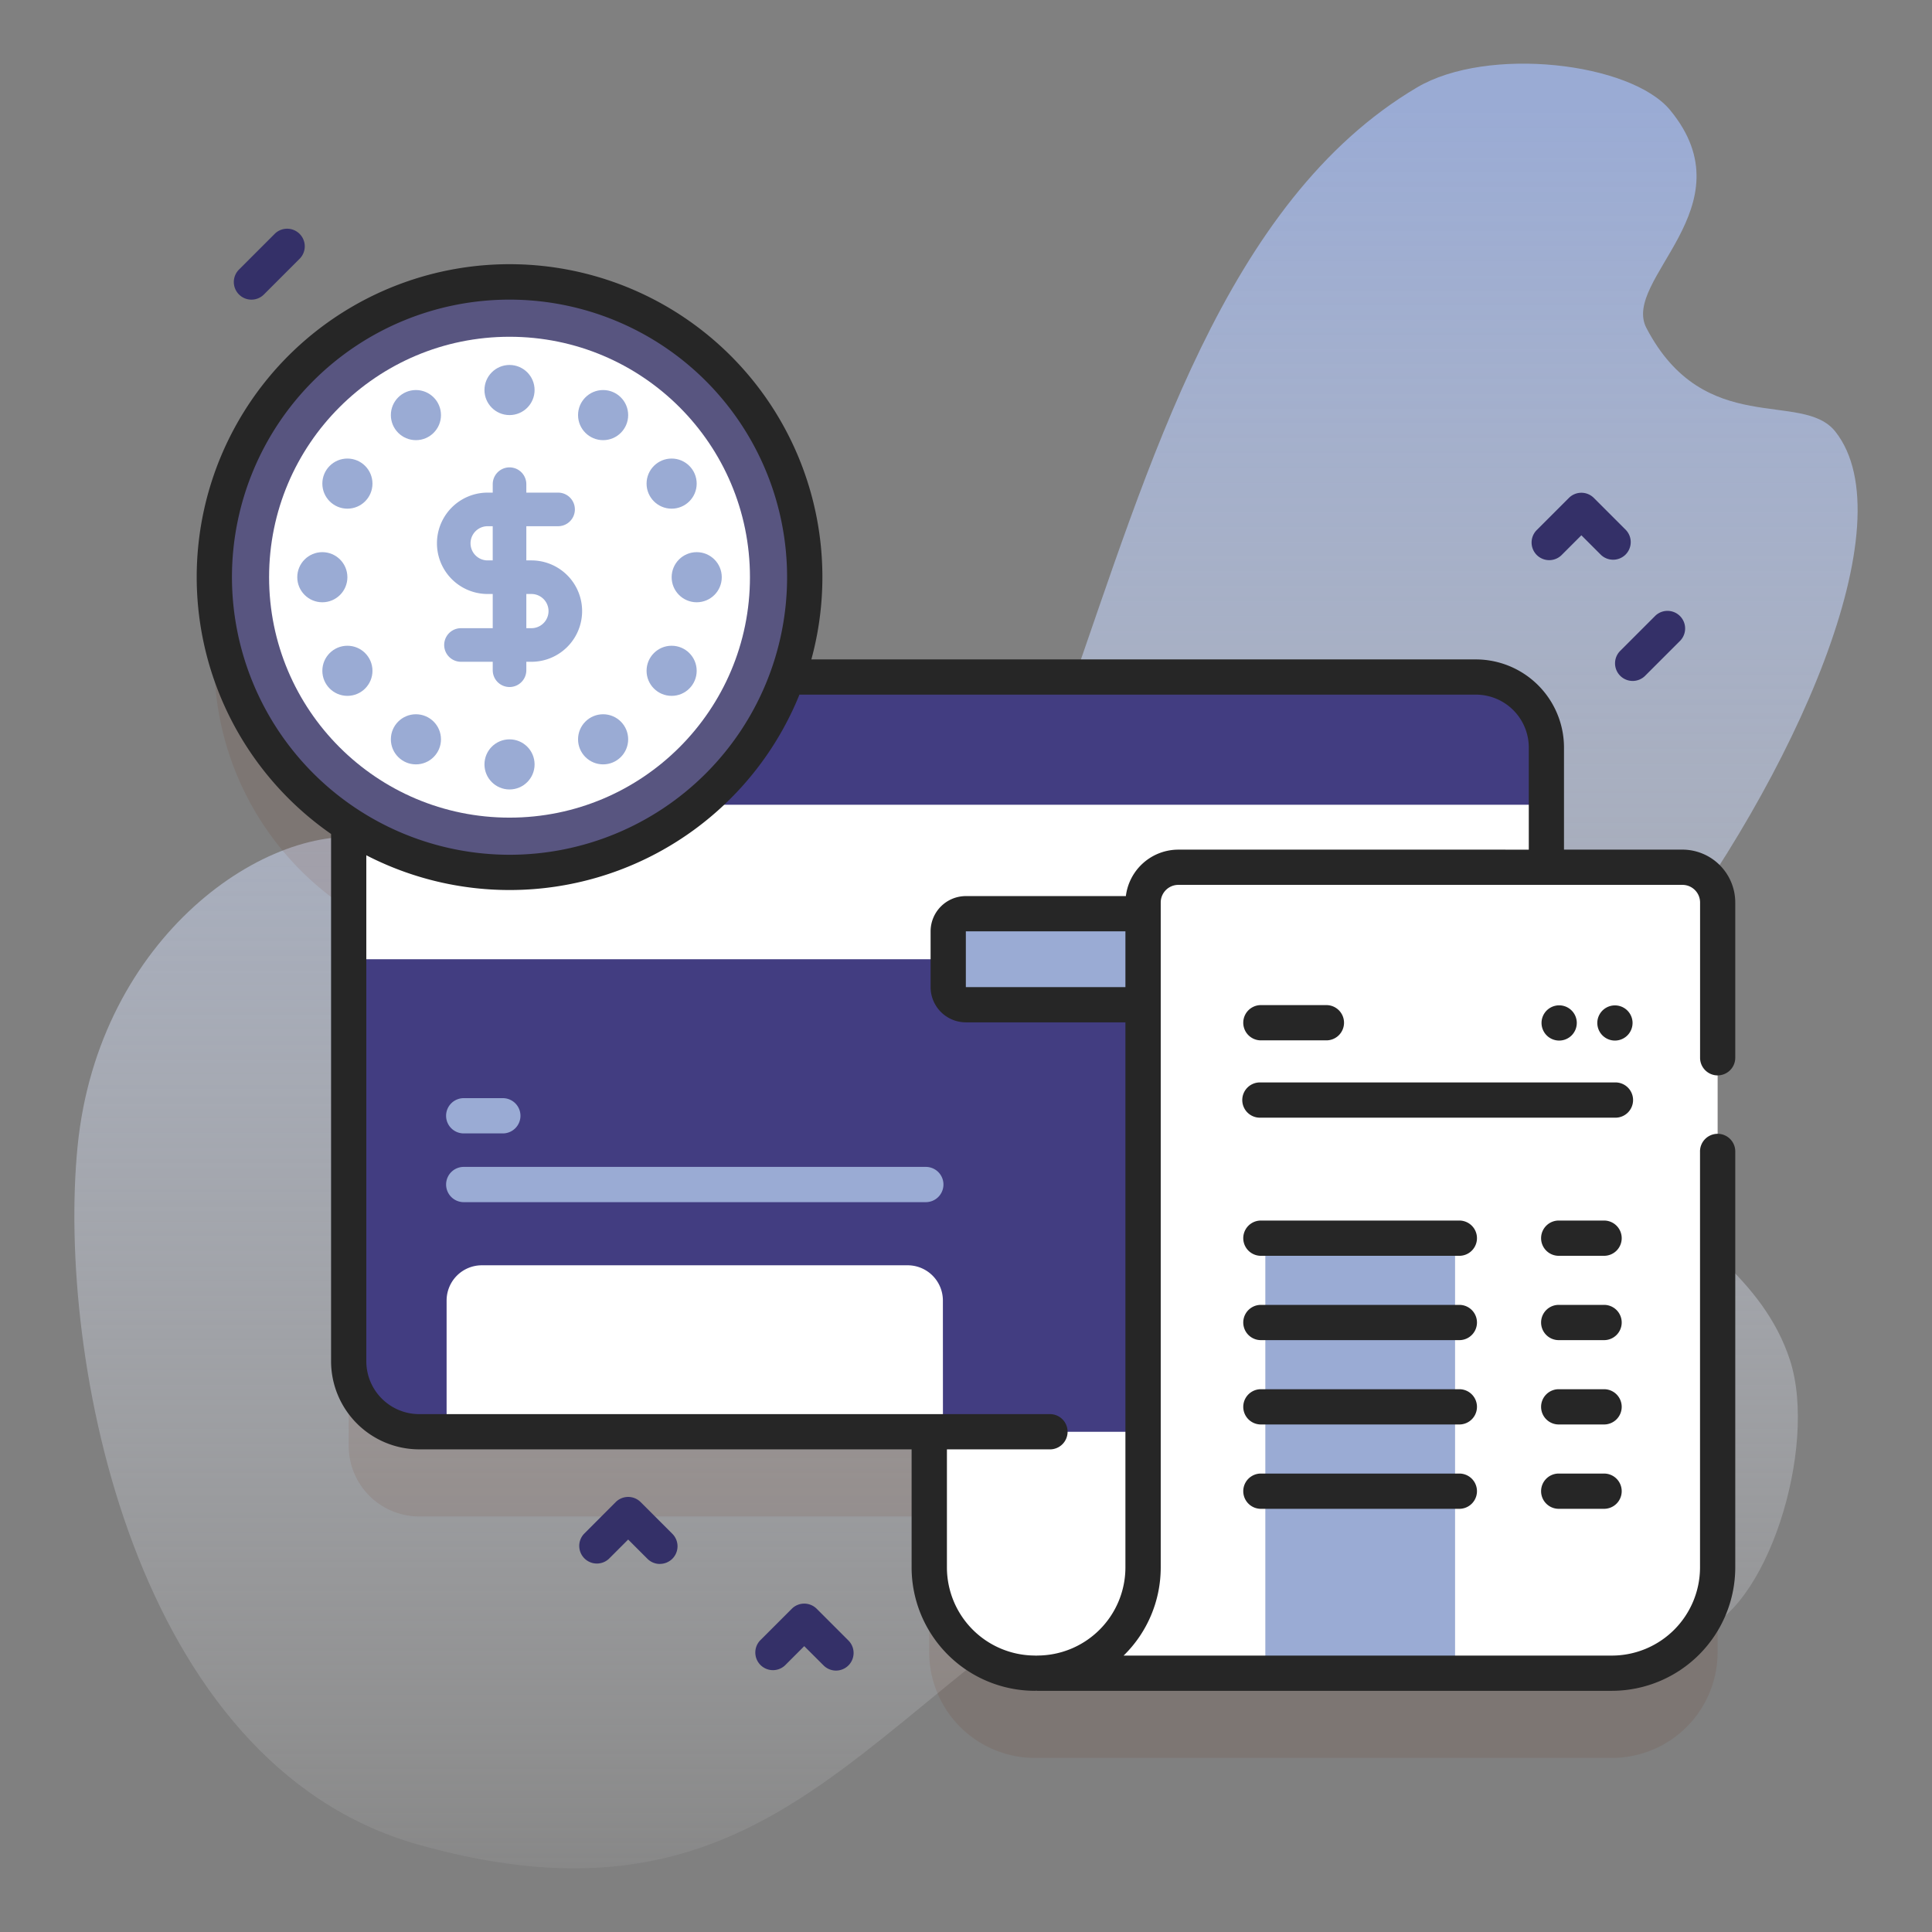 <svg xmlns="http://www.w3.org/2000/svg" width="136" height="136">
    <rect width="100%" height="100%" fill="#808080" stroke="none"/>
    <defs>
        <linearGradient id="linear-gradient" x1=".5" y1="1.03" x2=".5" y2=".025" gradientUnits="objectBoundingBox">
            <stop offset="0" stop-color="#fff" stop-opacity="0"/>
            <stop offset="1" stop-color="#9aabd4"/>
        </linearGradient>
        <style>
            .cls-4{fill:#fff}.cls-6{fill:#9aabd4}.cls-9{fill:#262626}.cls-10{fill:#343068}
        </style>
    </defs>
    <g id="组_168" data-name="组 168" transform="translate(-1325 -995)">
        <path id="矩形_120" data-name="矩形 120" transform="translate(1325 995)" style="fill:none" d="M0 0h136v136H0z"/>
        <g id="card" transform="translate(1330.235 999.481)">
            <g id="组_135" data-name="组 135">
                <path id="路径_168" data-name="路径 168" d="M115.385 3.284c-2.77-3.371-12.858-4.548-17.826-1.612C70.5 17.66 76.089 76.57 46.928 71.077 37.474 69.3 39.184 57.289 24.1 54.567 16.71 53.232 4.733 61.4 3.267 76.226 1.807 91 7.169 119.71 27.23 125.363c27.923 7.867 32.46-13.968 57.369-23.777 10.907-4.3 16.154 13.191 32.654 8.818 4.891-1.3 8.559-12.986 6.553-19.15-3.779-11.611-21.86-12.244-9.89-27.784 10.31-13.384 18.12-31.2 13.088-37.569-2.324-2.942-9.218.515-13.3-7.292-1.785-3.416 7.275-8.517 1.68-15.325z" transform="translate(-3.042)" style="fill:url(#linear-gradient)"/>
            </g>
            <g id="组_167" data-name="组 167" transform="translate(8.612 11.65)">
                <g id="组_165" data-name="组 165" transform="translate(0 2.481)">
                    <path id="路径_169" data-name="路径 169" d="M146.095 127.147h-9.577v-8.43a4.963 4.963 0 0 0-4.962-4.962H83.091a20.781 20.781 0 1 0-30.879 10.4v37.773a4.963 4.963 0 0 0 4.962 4.962h35.9v9.555a7.445 7.445 0 0 0 7.444 7.444h40.612a7.443 7.443 0 0 0 7.444-7.444v-46.816a2.481 2.481 0 0 0-2.481-2.481z" transform="translate(-41.512 -78.755)" style="fill:#642200;opacity:.1"/>
                    <g id="组_164" data-name="组 164">
                        <path id="路径_170" data-name="路径 170" class="cls-4" d="M280.772 292.59v40.71h-27.757a7.445 7.445 0 0 1-7.444-7.444V292.59z" transform="translate(-194.006 -234.123)"/>
                        <g id="组_139" data-name="组 139" transform="translate(10.699 29.045)">
                            <path id="路径_171" data-name="路径 171" d="M165.178 178.972v43.206a4.963 4.963 0 0 1-4.962 4.962H85.833a4.963 4.963 0 0 1-4.962-4.962v-43.206a4.963 4.963 0 0 1 4.962-4.962h74.382a4.963 4.963 0 0 1 4.962 4.962z" transform="translate(-80.871 -174.01)" style="fill:#423d81"/>
                            <path id="路径_172" data-name="路径 172" class="cls-4" d="M143.585 352.626h-34.939v-9.239a2.481 2.481 0 0 1 2.481-2.481H141.1a2.481 2.481 0 0 1 2.481 2.481z" transform="translate(-101.754 -299.495)"/>
                            <path id="路径_173" data-name="路径 173" class="cls-4" d="M80.871 210.25h84.307v10.875H80.871z" transform="translate(-80.871 -201.258)"/>
                            <g id="组_138" data-name="组 138" transform="translate(6.892 29.646)">
                                <g id="组_136" data-name="组 136" transform="translate(0 4.839)">
                                    <path id="路径_174" data-name="路径 174" class="cls-6" d="M142.344 315.475h-32.457a1.241 1.241 0 1 1 0-2.481h32.457a1.241 1.241 0 1 1 0 2.481z" transform="translate(-108.646 -312.994)"/>
                                </g>
                                <g id="组_137" data-name="组 137">
                                    <path id="路径_175" data-name="路径 175" class="cls-6" d="M112.569 295.974h-2.683a1.241 1.241 0 1 1 0-2.481h2.683a1.241 1.241 0 1 1 0 2.481z" transform="translate(-108.646 -293.493)"/>
                                </g>
                            </g>
                            <path id="路径_176" data-name="路径 176" class="cls-6" d="M266.5 247.576h-14.3a1.241 1.241 0 0 1-1.241-1.241v-3.927a1.241 1.241 0 0 1 1.241-1.241h14.3a1.241 1.241 0 0 1 1.241 1.241v3.927a1.241 1.241 0 0 1-1.241 1.241z" transform="translate(-208.756 -224.505)"/>
                            <path id="路径_177" data-name="路径 177" d="M333.446 247.576h-3.387a1.241 1.241 0 0 1-1.241-1.241v-3.927a1.241 1.241 0 0 1 1.241-1.241h3.387a1.241 1.241 0 0 1 1.241 1.241v3.927a1.241 1.241 0 0 1-1.241 1.241z" transform="translate(-267.297 -224.505)" style="fill:#d9d9ff"/>
                        </g>
                        <g id="组_147" data-name="组 147" transform="translate(1.241 1.24)">
                            <circle id="椭圆_16" data-name="椭圆 16" cx="20.779" cy="20.779" r="20.779" style="fill:#585580"/>
                            <circle id="椭圆_17" data-name="椭圆 17" class="cls-4" cx="16.925" cy="16.925" r="16.925" transform="translate(3.854 3.854)"/>
                            <g id="组_146" data-name="组 146" transform="translate(5.838 5.839)">
                                <path id="路径_178" data-name="路径 178" class="cls-6" d="M112.557 121.088h-.357v-2.407h2.235a1.182 1.182 0 1 0 0-2.365H112.2v-.594a1.182 1.182 0 1 0-2.365 0v.594h-.358a3.568 3.568 0 0 0 0 7.136h.358v2.407H107.6a1.182 1.182 0 0 0 0 2.365h2.235v.594a1.182 1.182 0 1 0 2.365 0v-.594h.359a3.568 3.568 0 0 0 0-7.136zm-3.081 0a1.2 1.2 0 1 1 0-2.407h.358v2.407h-.358zm3.081 4.771h-.357v-2.407h.359a1.2 1.2 0 0 1 0 2.407z" transform="translate(-96.076 -107.33)"/>
                                <g id="组_140" data-name="组 140" transform="translate(13.177)">
                                    <circle id="椭圆_18" data-name="椭圆 18" class="cls-6" cx="1.764" cy="1.764" r="1.764"/>
                                    <circle id="椭圆_19" data-name="椭圆 19" class="cls-6" cx="1.764" cy="1.764" r="1.764" transform="translate(0 26.354)"/>
                                </g>
                                <g id="组_141" data-name="组 141" transform="translate(6.588 1.765)">
                                    <circle id="椭圆_20" data-name="椭圆 20" class="cls-6" cx="1.764" cy="1.764" r="1.764"/>
                                    <circle id="椭圆_21" data-name="椭圆 21" class="cls-6" cx="1.764" cy="1.764" r="1.764" transform="translate(13.177 22.823)"/>
                                </g>
                                <g id="组_142" data-name="组 142" transform="translate(1.765 6.588)">
                                    <circle id="椭圆_22" data-name="椭圆 22" class="cls-6" cx="1.764" cy="1.764" r="1.764"/>
                                    <circle id="椭圆_23" data-name="椭圆 23" class="cls-6" cx="1.764" cy="1.764" r="1.764" transform="translate(22.823 13.177)"/>
                                </g>
                                <g id="组_143" data-name="组 143" transform="translate(0 13.177)">
                                    <circle id="椭圆_24" data-name="椭圆 24" class="cls-6" cx="1.764" cy="1.764" r="1.764"/>
                                    <circle id="椭圆_25" data-name="椭圆 25" class="cls-6" cx="1.764" cy="1.764" r="1.764" transform="translate(26.354)"/>
                                </g>
                                <g id="组_144" data-name="组 144" transform="translate(1.765 6.588)">
                                    <circle id="椭圆_26" data-name="椭圆 26" class="cls-6" cx="1.764" cy="1.764" r="1.764" transform="translate(0 13.177)"/>
                                    <circle id="椭圆_27" data-name="椭圆 27" class="cls-6" cx="1.764" cy="1.764" r="1.764" transform="translate(22.823)"/>
                                </g>
                                <g id="组_145" data-name="组 145" transform="translate(6.588 1.765)">
                                    <circle id="椭圆_28" data-name="椭圆 28" class="cls-6" cx="1.764" cy="1.764" r="1.764" transform="translate(0 22.823)"/>
                                    <circle id="椭圆_29" data-name="椭圆 29" class="cls-6" cx="1.764" cy="1.764" r="1.764" transform="translate(13.177)"/>
                                </g>
                            </g>
                        </g>
                        <g id="组_148" data-name="组 148">
                            <path id="路径_179" data-name="路径 179" class="cls-4" d="M276.228 284.722h40.449a7.443 7.443 0 0 0 7.444-7.444v-46.811a2.481 2.481 0 0 0-2.481-2.481h-35.487a2.481 2.481 0 0 0-2.481 2.481v46.811a7.443 7.443 0 0 1-7.444 7.444z" transform="translate(-217.057 -185.548)"/>
                            <path id="路径_180" data-name="路径 180" class="cls-6" d="M340.924 333.213h13.356v30.628h-13.356z" transform="translate(-265.7 -264.666)"/>
                            <path id="路径_181" data-name="路径 181" class="cls-9" d="M144.815 114.038a1.241 1.241 0 0 0 1.241-1.241v-10.928a3.726 3.726 0 0 0-3.722-3.722H134v-7.189a6.21 6.21 0 0 0-6.2-6.2H81.019A22.022 22.022 0 1 0 47.21 97.045v37.119a6.21 6.21 0 0 0 6.2 6.2h34.666v8.313a8.694 8.694 0 0 0 8.684 8.684c.028 0 .054-.006.082-.008s.055.008.083.008h40.447a8.694 8.694 0 0 0 8.684-8.684v-29.249a1.241 1.241 0 1 0-2.481 0v29.253a6.21 6.21 0 0 1-6.2 6.2H103a8.659 8.659 0 0 0 2.612-6.2v-46.812a1.242 1.242 0 0 1 1.241-1.241h35.485a1.242 1.242 0 0 1 1.241 1.241V112.8a1.241 1.241 0 0 0 1.241 1.241zM40.233 78.97a19.539 19.539 0 1 1 19.539 19.539A19.561 19.561 0 0 1 40.233 78.97zm62.894 28.855H91.894V103.9h11.233zm.03-6.407H91.894a2.484 2.484 0 0 0-2.481 2.481v3.925a2.484 2.484 0 0 0 2.481 2.481h11.233v38.373a6.21 6.21 0 0 1-6.2 6.2c-.028 0-.054.006-.082.008s-.055-.008-.083-.008a6.21 6.21 0 0 1-6.2-6.2v-8.313h7.218a1.241 1.241 0 1 0 0-2.481H53.413a3.726 3.726 0 0 1-3.722-3.722V98.544A22.01 22.01 0 0 0 80.18 87.237h47.62a3.726 3.726 0 0 1 3.722 3.722v7.189H106.85a3.725 3.725 0 0 0-3.692 3.272z" transform="translate(-37.752 -56.951)"/>
                        </g>
                        <g id="组_163" data-name="组 163" transform="translate(73.636 52.127)">
                            <g id="组_149" data-name="组 149" transform="translate(0 5.457)">
                                <path id="路径_182" data-name="路径 182" class="cls-9" d="M360.724 291.508h-24.956a1.241 1.241 0 1 1 0-2.481h24.957a1.241 1.241 0 1 1 0 2.481z" transform="translate(-334.527 -289.027)"/>
                            </g>
                            <g id="组_150" data-name="组 150" transform="translate(0 .014)">
                                <path id="路径_183" data-name="路径 183" class="cls-9" d="M340.377 269.573h-4.611a1.241 1.241 0 0 1 0-2.481h4.611a1.241 1.241 0 1 1 0 2.481z" transform="translate(-334.526 -267.092)"/>
                            </g>
                            <g id="组_155" data-name="组 155" transform="translate(0 15.18)">
                                <g id="组_151" data-name="组 151">
                                    <path id="路径_184" data-name="路径 184" class="cls-9" d="M349.806 330.694h-14.04a1.241 1.241 0 0 1 0-2.481h14.04a1.241 1.241 0 0 1 0 2.481z" transform="translate(-334.526 -328.213)"/>
                                </g>
                                <g id="组_152" data-name="组 152" transform="translate(0 5.936)">
                                    <path id="路径_185" data-name="路径 185" class="cls-9" d="M349.806 354.619h-14.04a1.241 1.241 0 0 1 0-2.481h14.04a1.241 1.241 0 0 1 0 2.481z" transform="translate(-334.526 -352.138)"/>
                                </g>
                                <g id="组_153" data-name="组 153" transform="translate(0 11.873)">
                                    <path id="路径_186" data-name="路径 186" class="cls-9" d="M349.806 378.545h-14.04a1.241 1.241 0 0 1 0-2.481h14.04a1.241 1.241 0 0 1 0 2.481z" transform="translate(-334.526 -376.064)"/>
                                </g>
                                <g id="组_154" data-name="组 154" transform="translate(0 17.81)">
                                    <path id="路径_187" data-name="路径 187" class="cls-9" d="M349.806 402.471h-14.04a1.241 1.241 0 0 1 0-2.481h14.04a1.241 1.241 0 0 1 0 2.481z" transform="translate(-334.526 -399.99)"/>
                                </g>
                            </g>
                            <g id="组_160" data-name="组 160" transform="translate(21.035 15.18)">
                                <g id="组_156" data-name="组 156">
                                    <path id="路径_188" data-name="路径 188" class="cls-9" d="M423.667 330.694h-3.122a1.241 1.241 0 1 1 0-2.481h3.122a1.241 1.241 0 1 1 0 2.481z" transform="translate(-419.304 -328.213)"/>
                                </g>
                                <g id="组_157" data-name="组 157" transform="translate(0 5.936)">
                                    <path id="路径_189" data-name="路径 189" class="cls-9" d="M423.667 354.619h-3.122a1.241 1.241 0 1 1 0-2.481h3.122a1.241 1.241 0 1 1 0 2.481z" transform="translate(-419.304 -352.138)"/>
                                </g>
                                <g id="组_158" data-name="组 158" transform="translate(0 11.873)">
                                    <path id="路径_190" data-name="路径 190" class="cls-9" d="M423.667 378.545h-3.122a1.241 1.241 0 1 1 0-2.481h3.122a1.241 1.241 0 1 1 0 2.481z" transform="translate(-419.304 -376.064)"/>
                                </g>
                                <g id="组_159" data-name="组 159" transform="translate(0 17.81)">
                                    <path id="路径_191" data-name="路径 191" class="cls-9" d="M423.667 402.471h-3.122a1.241 1.241 0 1 1 0-2.481h3.122a1.241 1.241 0 1 1 0 2.481z" transform="translate(-419.304 -399.99)"/>
                                </g>
                            </g>
                            <g id="组_161" data-name="组 161" transform="translate(24.957)">
                                <path id="路径_192" data-name="路径 192" class="cls-9" d="M436.35 269.545a1.241 1.241 0 0 1-1.241-1.241v-.029a1.241 1.241 0 0 1 2.481 0v.029a1.241 1.241 0 0 1-1.24 1.241z" transform="translate(-435.109 -267.035)"/>
                            </g>
                            <g id="组_162" data-name="组 162" transform="translate(21.035)">
                                <path id="路径_193" data-name="路径 193" class="cls-9" d="M420.545 269.545a1.241 1.241 0 0 1-1.245-1.245v-.029a1.241 1.241 0 0 1 2.481 0v.029a1.241 1.241 0 0 1-1.236 1.245z" transform="translate(-419.304 -267.035)"/>
                            </g>
                        </g>
                    </g>
                </g>
                <g id="组_166" data-name="组 166" transform="translate(2.613)">
                    <path id="路径_194" data-name="路径 194" class="cls-10" d="M201.838 441.6a1.237 1.237 0 0 1-.877-.363l-1.361-1.357-1.356 1.356a1.241 1.241 0 0 1-1.754-1.754l2.233-2.233a1.241 1.241 0 0 1 1.754 0l2.233 2.233a1.24 1.24 0 0 1-.877 2.118z" transform="translate(-159.447 -340.133)"/>
                    <path id="路径_195" data-name="路径 195" class="cls-10" d="M151.867 411.355a1.237 1.237 0 0 1-.877-.363l-1.356-1.356-1.356 1.356a1.241 1.241 0 0 1-1.754-1.754l2.233-2.238a1.241 1.241 0 0 1 1.754 0l2.233 2.233a1.24 1.24 0 0 1-.877 2.118z" transform="translate(-121.875 -317.394)"/>
                    <path id="路径_196" data-name="路径 196" class="cls-10" d="M422.3 126.445a1.237 1.237 0 0 1-.877-.363l-1.356-1.356-1.356 1.356a1.241 1.241 0 1 1-1.754-1.754l2.233-2.233a1.241 1.241 0 0 1 1.754 0l2.233 2.233a1.24 1.24 0 0 1-.877 2.118z" transform="translate(-325.209 -103.176)"/>
                    <path id="路径_197" data-name="路径 197" class="cls-10" d="M49.524 51.913a1.24 1.24 0 0 1-.877-2.118l2.481-2.481a1.241 1.241 0 1 1 1.754 1.754L50.4 51.55a1.236 1.236 0 0 1-.876.363z" transform="translate(-48.283 -46.951)"/>
                    <path id="路径_198" data-name="路径 198" class="cls-10" d="M441.384 160.1a1.24 1.24 0 0 1-.877-2.118l2.481-2.481a1.241 1.241 0 0 1 1.754 1.754l-2.481 2.481a1.236 1.236 0 0 1-.877.364z" transform="translate(-342.914 -128.297)"/>
                </g>
            </g>
        </g>
    </g>
</svg>
